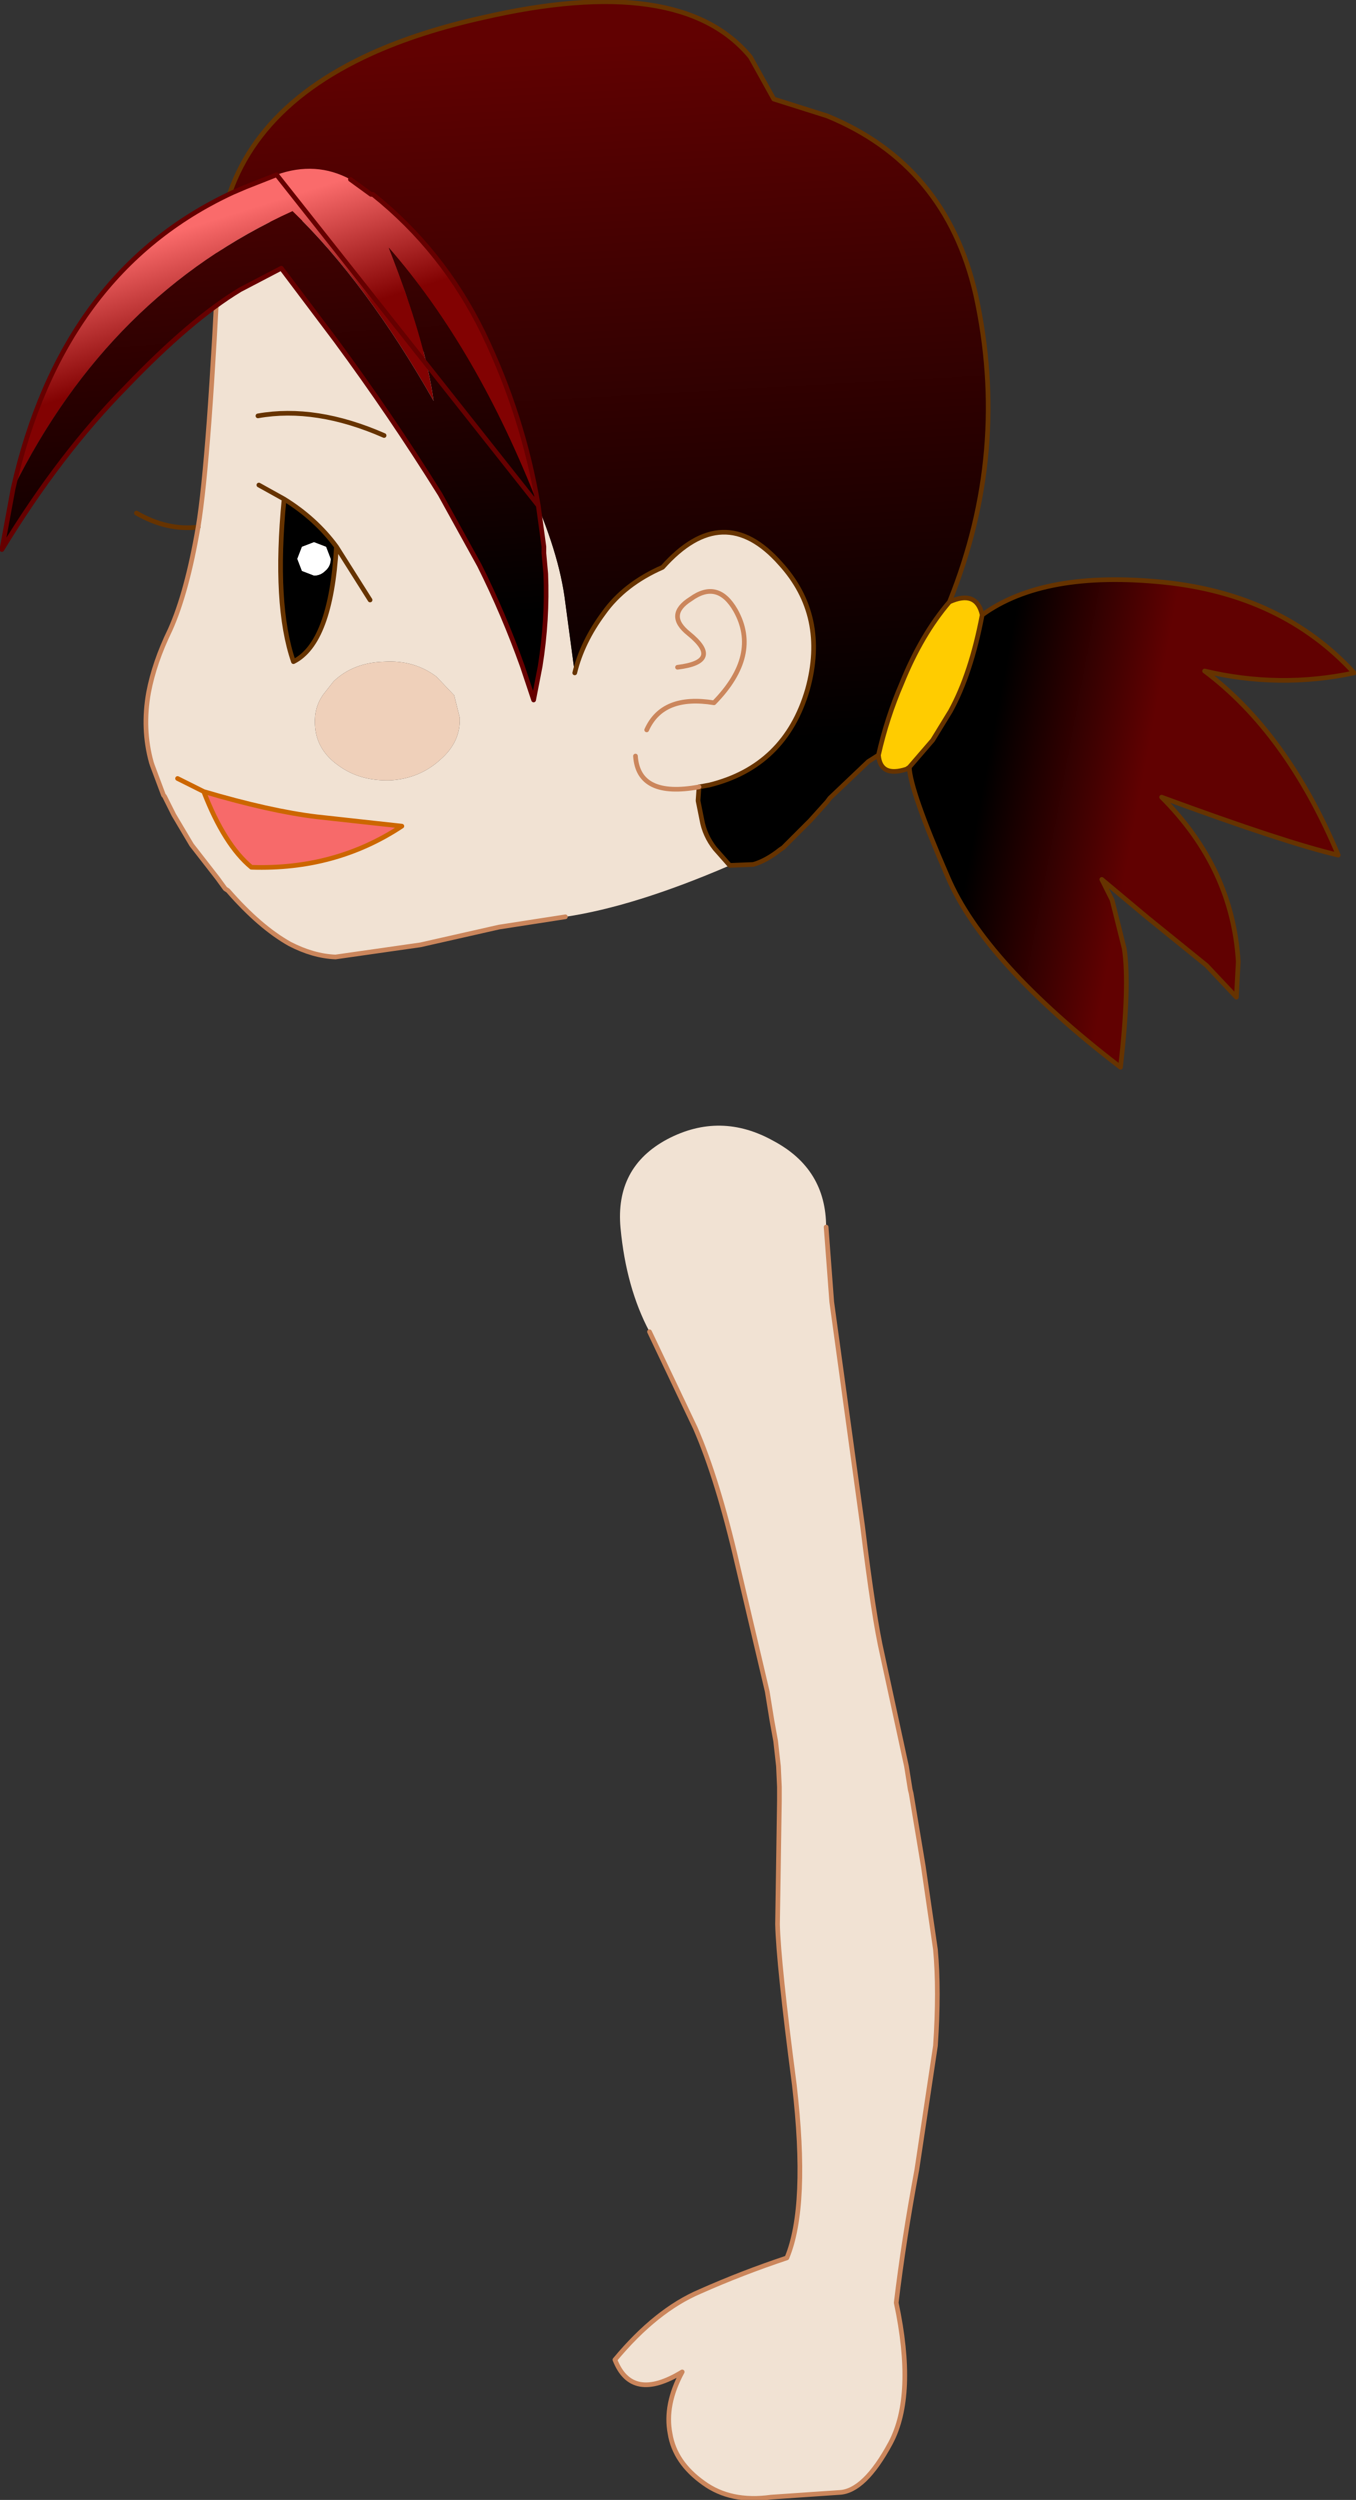 <?xml version="1.0" encoding="UTF-8" standalone="no"?>
<svg xmlns:xlink="http://www.w3.org/1999/xlink" height="133.75px" width="72.55px" xmlns="http://www.w3.org/2000/svg">
  <rect width="100%" height="100%" fill="#333333" stroke="none"/>
  <g transform="matrix(1.0, 0.0, 0.0, 1.0, 38.1, 195.7)">
    <path d="M12.7 -163.5 Q14.15 -164.15 14.45 -162.8 13.85 -159.65 12.75 -157.65 L11.8 -156.1 10.55 -154.65 10.4 -154.55 Q9.0 -154.1 8.9 -155.3 9.35 -157.3 10.15 -159.15 11.2 -161.75 12.7 -163.5" fill="#ffcc00" fill-rule="evenodd" stroke="none"/>
    <path d="M0.95 -149.4 Q-4.15 -147.2 -7.85 -146.65 L-11.4 -146.1 -15.6 -145.15 -20.15 -144.5 Q-21.35 -144.55 -22.6 -145.2 -24.2 -146.1 -25.9 -148.05 L-26.05 -148.15 -26.45 -148.7 -27.85 -150.5 -28.8 -152.1 -29.3 -153.1 -29.35 -153.15 -29.95 -154.75 -30.0 -154.9 Q-30.5 -156.7 -30.15 -158.65 -29.85 -160.25 -29.0 -162.0 -28.1 -164.0 -27.5 -167.5 -26.9 -171.1 -26.35 -183.0 L-26.25 -183.1 -24.4 -183.8 -20.5 -183.95 -19.65 -183.6 -18.35 -182.6 -17.2 -181.45 Q-16.15 -180.35 -15.9 -177.3 -11.7 -173.75 -10.0 -170.15 -8.3 -166.55 -7.9 -163.8 L-7.35 -159.7 Q-6.95 -161.35 -5.8 -162.9 -4.7 -164.45 -2.65 -165.35 0.6 -169.0 3.65 -165.55 6.2 -162.75 5.1 -158.8 3.9 -154.7 -0.15 -153.7 L-0.7 -153.6 -0.75 -152.9 -0.75 -152.85 -0.55 -151.85 Q-0.4 -151.0 0.15 -150.3 L0.9 -149.45 0.95 -149.4 M-4.1 -155.25 Q-3.95 -153.0 -0.7 -153.6 -3.95 -153.0 -4.1 -155.25 M-1.85 -160.0 Q0.6 -160.3 -1.25 -161.8 -2.5 -162.8 -1.15 -163.65 0.3 -164.7 1.25 -163.05 2.6 -160.65 0.1 -158.1 -2.65 -158.55 -3.5 -156.65 -2.65 -158.55 0.1 -158.1 2.6 -160.65 1.25 -163.05 0.3 -164.7 -1.15 -163.65 -2.5 -162.8 -1.25 -161.8 0.6 -160.3 -1.85 -160.0 M-22.9 -169.0 L-24.25 -169.75 -22.9 -169.0 Q-23.45 -163.35 -22.4 -160.3 -20.4 -161.3 -20.1 -166.45 -21.2 -167.95 -22.9 -169.0 M-18.3 -163.6 L-20.1 -166.45 -18.3 -163.6 M-20.25 -159.25 L-20.8 -158.55 Q-21.3 -157.85 -21.25 -156.95 -21.2 -155.6 -20.0 -154.75 -18.85 -153.9 -17.2 -153.95 -15.65 -154.05 -14.55 -155.05 -13.45 -156.0 -13.5 -157.3 L-13.8 -158.5 -14.75 -159.5 Q-15.95 -160.4 -17.55 -160.3 -19.2 -160.25 -20.25 -159.25 M-24.3 -173.45 Q-21.2 -174.0 -17.55 -172.4 -21.2 -174.0 -24.3 -173.45" fill="#f1e2d3" fill-rule="evenodd" stroke="none"/>
    <path d="M-20.25 -159.25 Q-19.2 -160.25 -17.55 -160.3 -15.95 -160.4 -14.75 -159.5 L-13.8 -158.5 -13.5 -157.3 Q-13.45 -156.0 -14.55 -155.05 -15.65 -154.05 -17.2 -153.95 -18.85 -153.9 -20.0 -154.75 -21.2 -155.6 -21.25 -156.95 -21.3 -157.85 -20.8 -158.55 L-20.25 -159.25" fill="#efd0ba" fill-rule="evenodd" stroke="none"/>
    <path d="M-22.2 -165.8 L-21.95 -166.45 -21.3 -166.7 -20.65 -166.45 -20.4 -165.8 Q-20.4 -165.4 -20.7 -165.15 -20.95 -164.9 -21.3 -164.9 L-21.95 -165.15 -22.2 -165.8" fill="#ffffff" fill-rule="evenodd" stroke="none"/>
    <path d="M-22.9 -169.0 Q-21.2 -167.95 -20.1 -166.45 -20.4 -161.3 -22.4 -160.3 -23.45 -163.35 -22.9 -169.0 M-22.2 -165.8 L-21.95 -165.15 -21.3 -164.9 Q-20.95 -164.9 -20.7 -165.15 -20.4 -165.4 -20.4 -165.8 L-20.65 -166.45 -21.3 -166.7 -21.95 -166.45 -22.2 -165.8" fill="#000000" fill-rule="evenodd" stroke="none"/>
    <path d="M-26.35 -183.05 Q-25.5 -189.55 -18.2 -192.85 -15.65 -194.0 -12.3 -194.75 -1.7 -197.2 2.05 -192.65 L3.3 -190.4 6.15 -189.5 Q12.5 -186.9 14.1 -179.95 15.95 -171.55 12.7 -163.5 11.2 -161.75 10.15 -159.15 9.35 -157.3 8.9 -155.3 L8.35 -154.95 6.3 -153.0 6.15 -152.8 5.25 -151.8 3.8 -150.35 3.65 -150.25 Q2.9 -149.65 2.2 -149.45 L0.95 -149.4 0.9 -149.45 0.15 -150.3 Q-0.4 -151.0 -0.55 -151.85 L-0.75 -152.85 -0.75 -152.9 -0.7 -153.6 -0.15 -153.7 Q3.9 -154.7 5.1 -158.8 6.2 -162.75 3.65 -165.55 0.6 -169.0 -2.65 -165.35 -4.7 -164.45 -5.8 -162.9 -6.95 -161.35 -7.35 -159.7 L-7.9 -163.8 Q-8.3 -166.55 -10.0 -170.15 -11.7 -173.75 -15.9 -177.3 -16.15 -180.35 -17.2 -181.45 L-18.35 -182.6 -19.65 -183.6 -20.5 -183.95 -24.4 -183.8 -26.25 -183.1 -26.35 -183.05" fill="url(#gradient0)" fill-rule="evenodd" stroke="none"/>
    <path d="M14.45 -162.8 Q17.75 -165.2 24.15 -164.55 30.5 -163.9 34.35 -159.7 30.35 -158.85 26.35 -159.8 30.75 -156.5 33.5 -149.95 30.7 -150.6 24.05 -153.05 27.85 -149.25 28.15 -144.25 L28.05 -142.35 26.45 -144.05 23.3 -146.6 20.85 -148.65 21.4 -147.55 22.05 -144.95 Q22.35 -143.0 21.85 -138.6 14.55 -144.2 12.6 -148.8 10.6 -153.4 10.55 -154.65 L11.8 -156.1 12.75 -157.65 Q13.85 -159.65 14.45 -162.8" fill="url(#gradient1)" fill-rule="evenodd" stroke="none"/>
    <path d="M-26.35 -183.05 Q-25.5 -189.55 -18.2 -192.85 -15.65 -194.0 -12.3 -194.75 -1.7 -197.2 2.05 -192.65 L3.3 -190.4 6.15 -189.5 Q12.5 -186.9 14.1 -179.95 15.95 -171.55 12.7 -163.5 14.15 -164.15 14.45 -162.8 17.75 -165.2 24.15 -164.55 30.5 -163.9 34.35 -159.7 30.35 -158.85 26.35 -159.8 30.75 -156.5 33.5 -149.95 30.7 -150.6 24.05 -153.05 27.85 -149.25 28.15 -144.25 L28.05 -142.35 26.45 -144.05 23.3 -146.6 20.85 -148.65 21.4 -147.55 22.05 -144.95 Q22.35 -143.0 21.85 -138.6 14.55 -144.2 12.6 -148.8 10.6 -153.4 10.55 -154.65 L10.4 -154.55 Q9.0 -154.1 8.9 -155.3 L8.35 -154.95 6.3 -153.0 6.15 -152.8 5.25 -151.8 3.8 -150.35 3.65 -150.25 Q2.9 -149.65 2.2 -149.45 L0.95 -149.4 0.9 -149.45 0.15 -150.3 Q-0.4 -151.0 -0.55 -151.85 L-0.75 -152.85 -0.75 -152.9 -0.7 -153.6 -0.15 -153.7 Q3.9 -154.7 5.1 -158.8 6.2 -162.75 3.65 -165.55 0.6 -169.0 -2.65 -165.35 -4.7 -164.45 -5.8 -162.9 -6.95 -161.35 -7.35 -159.7 M-27.5 -167.5 Q-29.15 -167.3 -30.8 -168.25 M14.45 -162.8 Q13.85 -159.65 12.75 -157.65 L11.8 -156.1 10.55 -154.65 M12.7 -163.5 Q11.2 -161.75 10.15 -159.15 9.35 -157.3 8.9 -155.3 M-24.25 -169.75 L-22.9 -169.0 Q-21.2 -167.95 -20.1 -166.45 L-18.3 -163.6 M-22.9 -169.0 Q-23.45 -163.35 -22.4 -160.3 -20.4 -161.3 -20.1 -166.45 M-17.55 -172.4 Q-21.2 -174.0 -24.3 -173.45" fill="none" stroke="#663300" stroke-linecap="round" stroke-linejoin="round" stroke-width="0.25"/>
    <path d="M-7.85 -146.65 L-11.4 -146.1 -15.6 -145.15 -20.15 -144.5 Q-21.35 -144.55 -22.6 -145.2 -24.2 -146.1 -25.9 -148.05 L-26.05 -148.15 -26.45 -148.7 -27.85 -150.5 -28.8 -152.1 -29.3 -153.1 -29.35 -153.15 -29.95 -154.75 -30.0 -154.9 Q-30.5 -156.7 -30.15 -158.65 -29.85 -160.25 -29.0 -162.0 -28.1 -164.0 -27.5 -167.5 -26.9 -171.1 -26.35 -183.0 M-0.7 -153.6 Q-3.95 -153.0 -4.1 -155.25 M-3.5 -156.65 Q-2.65 -158.55 0.1 -158.1 2.6 -160.65 1.25 -163.05 0.3 -164.7 -1.15 -163.65 -2.5 -162.8 -1.25 -161.8 0.6 -160.3 -1.85 -160.0" fill="none" stroke="#cb865c" stroke-linecap="round" stroke-linejoin="round" stroke-width="0.25"/>
    <path d="M-27.2 -153.35 Q-23.65 -152.3 -21.15 -152.0 L-16.6 -151.5 Q-20.15 -149.15 -24.65 -149.3 -26.1 -150.5 -27.2 -153.35" fill="#f76a6a" fill-rule="evenodd" stroke="none"/>
    <path d="M-27.2 -153.35 Q-23.65 -152.3 -21.15 -152.0 L-16.6 -151.5 Q-20.15 -149.15 -24.65 -149.3 -26.1 -150.5 -27.2 -153.35 L-28.6 -154.05" fill="none" stroke="#cc6600" stroke-linecap="round" stroke-linejoin="round" stroke-width="0.25"/>
    <path d="M-3.35 -124.45 Q-4.6 -126.8 -4.9 -130.0 -5.2 -133.25 -2.4 -134.75 0.45 -136.25 3.3 -134.65 6.1 -133.15 6.1 -130.05 L6.4 -126.05 8.05 -114.05 Q8.65 -109.15 9.1 -107.2 L10.4 -101.2 10.6 -99.95 10.65 -99.75 11.3 -95.85 11.95 -91.4 Q12.15 -89.2 11.95 -86.25 L10.95 -79.6 Q10.25 -75.85 9.85 -72.5 10.9 -67.55 9.55 -65.0 8.15 -62.4 6.8 -62.35 L3.15 -62.1 Q1.0 -61.8 -0.45 -62.85 -2.0 -63.95 -2.25 -65.5 -2.55 -67.05 -1.6 -68.8 -4.3 -67.15 -5.2 -69.45 -3.0 -72.1 -0.65 -73.1 1.6 -74.1 4.0 -74.9 5.15 -77.65 4.4 -84.15 3.55 -90.65 3.5 -92.75 L3.6 -99.35 3.6 -100.1 3.55 -101.2 3.4 -102.55 3.2 -103.65 2.95 -105.2 1.35 -112.0 Q0.3 -116.55 -0.9 -119.3 L-3.35 -124.45" fill="#f1e2d3" fill-rule="evenodd" stroke="none"/>
    <path d="M-3.35 -124.45 L-0.9 -119.3 Q0.3 -116.55 1.35 -112.0 L2.95 -105.2 3.2 -103.65 3.4 -102.55 3.55 -101.2 3.6 -100.1 3.6 -99.35 3.5 -92.75 Q3.55 -90.65 4.4 -84.15 5.15 -77.65 4.0 -74.9 1.6 -74.1 -0.65 -73.1 -3.0 -72.1 -5.2 -69.45 -4.3 -67.15 -1.6 -68.8 -2.55 -67.05 -2.25 -65.5 -2.0 -63.95 -0.45 -62.85 1.0 -61.8 3.15 -62.1 L6.8 -62.35 Q8.15 -62.4 9.55 -65.0 10.9 -67.55 9.85 -72.5 10.25 -75.85 10.95 -79.6 L11.95 -86.25 Q12.15 -89.2 11.95 -91.4 L11.3 -95.85 10.65 -99.75 10.6 -99.95 10.4 -101.2 9.1 -107.2 Q8.65 -109.15 8.05 -114.05 L6.4 -126.05 6.1 -130.05" fill="none" stroke="#cb865c" stroke-linecap="round" stroke-linejoin="round" stroke-width="0.25"/>
    <path d="M-9.3 -168.65 Q-12.55 -177.0 -17.3 -182.45 -15.35 -177.5 -14.9 -174.25 -18.5 -180.6 -22.45 -184.4 -32.25 -179.95 -37.4 -169.55 -34.8 -181.15 -25.65 -185.4 L-24.95 -185.7 -23.3 -186.35 Q-21.2 -187.1 -19.35 -186.1 L-18.25 -185.3 -18.15 -185.3 Q-14.4 -182.3 -12.25 -177.9 -10.1 -173.45 -9.3 -168.65" fill="url(#gradient2)" fill-rule="evenodd" stroke="none"/>
    <path d="M-37.4 -169.55 Q-32.25 -179.95 -22.45 -184.4 -18.5 -180.6 -14.9 -174.25 -15.35 -177.5 -17.3 -182.45 -12.55 -177.0 -9.3 -168.65 L-9.0 -166.45 -9.0 -166.1 -8.9 -165.0 Q-8.8 -162.55 -9.2 -160.05 L-9.55 -158.25 -9.9 -159.3 -10.15 -160.05 Q-11.15 -162.85 -12.45 -165.45 L-14.55 -169.25 Q-17.2 -173.5 -20.15 -177.5 L-23.05 -181.35 -25.25 -180.2 Q-27.9 -178.6 -31.35 -175.0 -34.9 -171.4 -38.0 -166.3 L-37.4 -169.55" fill="url(#gradient3)" fill-rule="evenodd" stroke="none"/>
    <path d="M-9.3 -168.65 Q-10.1 -173.45 -12.25 -177.9 -14.4 -182.3 -18.15 -185.3 L-18.25 -185.3 -19.35 -186.1 M-23.3 -186.35 L-24.95 -185.7 -25.65 -185.4 Q-34.8 -181.15 -37.4 -169.55 L-38.0 -166.3 Q-34.9 -171.4 -31.35 -175.0 -27.9 -178.6 -25.25 -180.2 L-23.05 -181.35 -20.15 -177.5 Q-17.2 -173.5 -14.55 -169.25 L-12.45 -165.45 Q-11.15 -162.85 -10.15 -160.05 L-9.9 -159.3 -9.55 -158.25 -9.2 -160.05 Q-8.8 -162.55 -8.9 -165.0 L-9.0 -166.1 -9.0 -166.45 -9.3 -168.65 Z" fill="none" stroke="#660000" stroke-linecap="round" stroke-linejoin="round" stroke-width="0.25"/>
  </g>
  <defs>
    <linearGradient gradientTransform="matrix(-0.001, -0.023, 0.036, -0.002, -14.45, -174.0)" gradientUnits="userSpaceOnUse" id="gradient0" spreadMethod="pad" x1="-819.2" x2="819.2">
      <stop offset="0.0" stop-color="#000000"/>
      <stop offset="1.0" stop-color="#610101"/>
    </linearGradient>
    <linearGradient gradientTransform="matrix(0.005, 0.001, -0.003, 0.016, 19.05, -155.3)" gradientUnits="userSpaceOnUse" id="gradient1" spreadMethod="pad" x1="-819.2" x2="819.2">
      <stop offset="0.0" stop-color="#000000"/>
      <stop offset="1.0" stop-color="#610101"/>
    </linearGradient>
    <linearGradient gradientTransform="matrix(0.001, 0.004, -0.016, 0.005, -26.85, -180.35)" gradientUnits="userSpaceOnUse" id="gradient2" spreadMethod="pad" x1="-819.2" x2="819.2">
      <stop offset="0.0" stop-color="#fa6b6b"/>
      <stop offset="1.0" stop-color="#820202"/>
    </linearGradient>
    <linearGradient gradientTransform="matrix(-0.001, -0.019, 0.03, -0.002, -14.95, -178.25)" gradientUnits="userSpaceOnUse" id="gradient3" spreadMethod="pad" x1="-819.2" x2="819.2">
      <stop offset="0.0" stop-color="#000000"/>
      <stop offset="1.0" stop-color="#610101"/>
    </linearGradient>
  </defs>
</svg>
